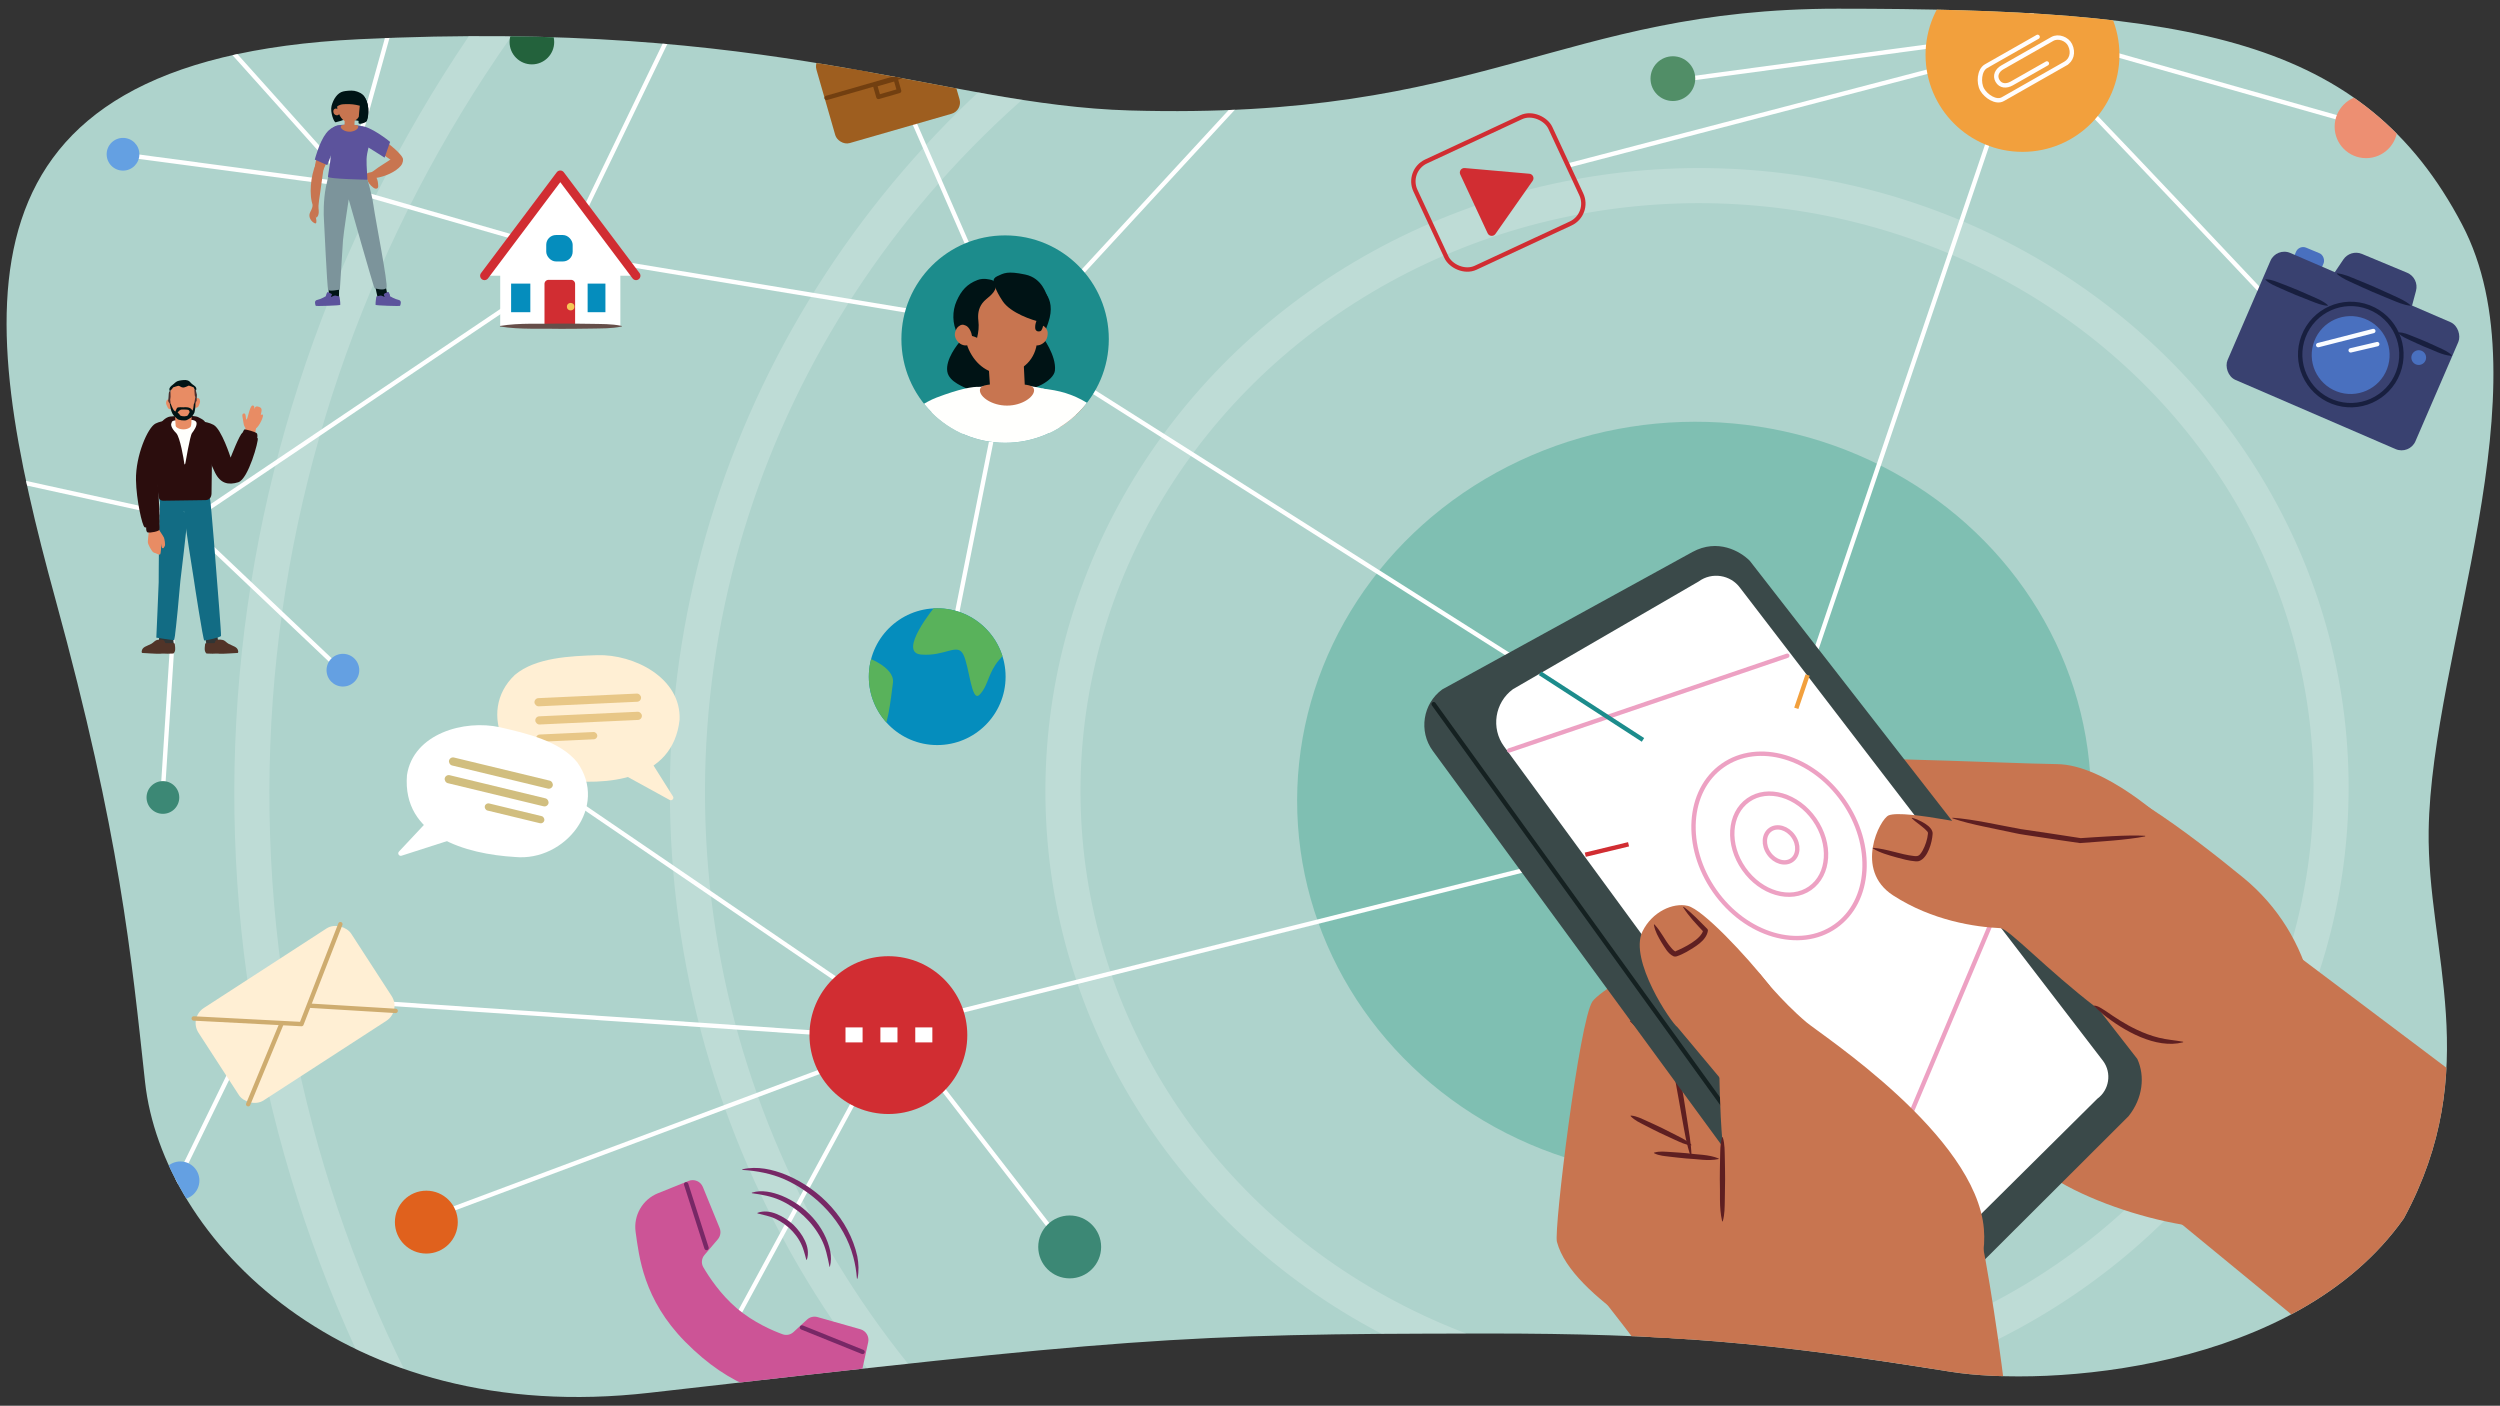 <?xml version="1.0" encoding="UTF-8"?><svg id="a" xmlns="http://www.w3.org/2000/svg" width="1140" height="641" xmlns:xlink="http://www.w3.org/1999/xlink" viewBox="0 0 1140 641"><rect x="0" y="0" width="1140" height="641" fill="#333333" stroke="none"/><defs><clipPath id="b"><path d="M296.189,635.11c-139.522,15.959-222.236-70.441-230.039-141.683-6.355-58.024-11.255-112.061-40.903-220.297C-10.321,143.279-26.636,27.168,163.6,17.887c190.236-9.282,265.041,29.995,351.649,32.485C676.662,55.013,711.25,3.964,838.074,3.964c160.794,0,239.81,13.074,284.626,98.389,39.016,74.274-14.046,195.537-15.23,276.358-.807,55.034,25.494,108.757-11.3,176.863-49.225,69.792-163.055,76.975-206.79,69.926-84.062-13.548-128.85-17.417-211.46-17.417-141.649,0-167.134,2.481-381.73,27.027Z" fill="none"/></clipPath><clipPath id="c"><circle cx="458.329" cy="154.632" r="47.292" fill="none"/></clipPath><clipPath id="d"><circle cx="427.367" cy="308.566" r="31.186" fill="none"/></clipPath><clipPath id="e"><path d="M296.189-78.827c-139.522,15.959-222.236-70.441-230.039-141.683-6.355-58.024-11.255-112.061-40.903-220.297-35.568-129.85-51.883-245.961,138.354-255.243,190.236-9.282,265.041,29.995,351.649,32.485,161.413,4.641,196.001-46.408,322.825-46.408,160.794,0,239.81,13.074,284.626,98.389,39.016,74.274-14.046,195.537-15.23,276.358-.807,55.034,25.494,108.757-11.3,176.863-49.225,69.792-163.055,76.975-206.79,69.926-84.062-13.548-128.85-17.417-211.46-17.417-141.649,0-167.134,2.481-381.73,27.027Z" fill="none"/></clipPath></defs><path d="M296.189,635.11c-139.522,15.959-222.236-70.441-230.039-141.683-6.355-58.024-11.255-112.061-40.903-220.297C-10.321,143.279-26.636,27.168,163.6,17.887c190.236-9.282,265.041,29.995,351.649,32.485C676.662,55.013,711.25,3.964,838.074,3.964c160.794,0,239.81,13.074,284.626,98.389,39.016,74.274-14.046,195.537-15.23,276.358-.807,55.034,25.494,108.757-11.3,176.863-49.225,69.792-163.055,76.975-206.79,69.926-84.062-13.548-128.85-17.417-211.46-17.417-141.649,0-167.134,2.481-381.73,27.027Z" fill="#aed3cc"/><g clip-path="url(#b)"><g><g><ellipse cx="773.834" cy="359.911" rx="289.149" ry="275.254" transform="translate(-11.348 25.48) rotate(-1.873)" fill="none" opacity=".2" stroke="#fff" stroke-miterlimit="10" stroke-width="16"/><ellipse cx="773.834" cy="359.911" rx="460.393" ry="438.269" transform="translate(-11.348 25.48) rotate(-1.873)" fill="none" opacity=".2" stroke="#fff" stroke-miterlimit="10" stroke-width="16"/><ellipse cx="773.834" cy="359.911" rx="659.027" ry="627.357" transform="translate(-11.348 25.48) rotate(-1.873)" fill="none" opacity=".2" stroke="#fff" stroke-miterlimit="10" stroke-width="16"/><ellipse cx="772.495" cy="364.651" rx="181.018" ry="172.319" transform="translate(-11.504 25.439) rotate(-1.873)" fill="#7fbfb2"/></g><line x1="98.324" y1="15.075" x2="157.268" y2="80.873" fill="none" stroke="#fff" stroke-miterlimit="10" stroke-width="2"/><line x1="54.958" y1="70.342" x2="150.4" y2="83.095" fill="none" stroke="#fff" stroke-miterlimit="10" stroke-width="2"/><line x1="159.324" y1="79.502" x2="181.942" y2="-2.06" fill="none" stroke="#fff" stroke-miterlimit="10" stroke-width="2"/><line x1="-31.947" y1="210.677" x2="86.625" y2="236.722" fill="none" stroke="#fff" stroke-miterlimit="10" stroke-width="2"/><line x1="88.682" y1="242.205" x2="155.165" y2="305.261" fill="none" stroke="#fff" stroke-miterlimit="10" stroke-width="2"/><line x1="82.242" y1="236.321" x2="74.288" y2="360.092" fill="none" stroke="#fff" stroke-miterlimit="10" stroke-width="2"/><line x1="433.062" y1="144.839" x2="259.589" y2="116.195" fill="none" stroke="#fff" stroke-miterlimit="10" stroke-width="2"/><line x1="749.198" y1="337.394" x2="455.126" y2="151.058" fill="none" stroke="#fff" stroke-miterlimit="10" stroke-width="2"/><line x1="819.108" y1="323.001" x2="928.086" y2="1.443" fill="none" stroke="#fff" stroke-miterlimit="10" stroke-width="2"/><polyline points="412.684 467.353 722.886 389.75 743.03 386.742" fill="none" stroke="#fff" stroke-miterlimit="10" stroke-width="2"/><line x1="397.021" y1="457.247" x2="245.947" y2="354.174" fill="none" stroke="#fff" stroke-miterlimit="10" stroke-width="2"/><line x1="432.175" y1="475.048" x2="150.4" y2="455.844" fill="none" stroke="#fff" stroke-miterlimit="10" stroke-width="2"/><line x1="333.863" y1="604.784" x2="405.611" y2="472.405" fill="none" stroke="#fff" stroke-miterlimit="10" stroke-width="2"/><path d="M928.053,25.247c0-2.056,137.756,144.595,137.756,144.595" fill="none" stroke="#fff" stroke-miterlimit="10" stroke-width="2"/><line x1="715.842" y1="75.268" x2="918.958" y2="22.216" fill="none" stroke="#fff" stroke-miterlimit="10" stroke-width="2"/><line x1="459.792" y1="154.092" x2="365.695" y2="-61.153" fill="none" stroke="#fff" stroke-miterlimit="10" stroke-width="2"/><line x1="470.073" y1="149.466" x2="670.55" y2="-67.975" fill="none" stroke="#fff" stroke-miterlimit="10" stroke-width="2"/><line x1="454.652" y1="188.019" x2="432.389" y2="299.605" fill="none" stroke="#fff" stroke-miterlimit="10" stroke-width="2"/><line x1="253.518" y1="113.694" x2="158.411" y2="86.258" fill="none" stroke="#fff" stroke-miterlimit="10" stroke-width="2"/><line x1="88.682" y1="236.036" x2="253.518" y2="125.003" fill="none" stroke="#fff" stroke-miterlimit="10" stroke-width="2"/><line x1="259.173" y1="111.124" x2="327.027" y2="-29.21" fill="none" stroke="#fff" stroke-miterlimit="10" stroke-width="2"/><line x1="770.411" y1="35.858" x2="905.316" y2="17.668" fill="none" stroke="#fff" stroke-miterlimit="10" stroke-width="2"/><line x1="1078.116" y1="57.079" x2="965.947" y2="25.247" fill="none" stroke="#fff" stroke-miterlimit="10" stroke-width="2"/><line x1="194.411" y1="555.774" x2="380.853" y2="486.047" fill="none" stroke="#fff" stroke-miterlimit="10" stroke-width="2"/><line x1="483.926" y1="566.384" x2="421.779" y2="486.047" fill="none" stroke="#fff" stroke-miterlimit="10" stroke-width="2"/><line x1="106.495" y1="486.047" x2="76.179" y2="548.195" fill="none" stroke="#fff" stroke-miterlimit="10" stroke-width="2"/><g><path d="M783.048,432.225c9.262,1.753,55.543-15.273,79.595-16.367,8.722-.397,7.926,21.369,11.981,22.944,4.055,1.576,16.978-1.385,21.371-.972,4.393,.413,15.848,25.141,9.184,30.035-6.664,4.894-22.751,9.429-22.751,9.429,0,0,17.751,6.443,20.486,16.286,2.735,9.843-3.72,19.318-3.72,19.318,0,0-15.931,7.973-22.386,12.496-6.455,4.523-101.087,42.657-102.239,45.487-1.152,2.831-46.682-13.161-44.17-21.459,2.512-8.299,9.173-88.942,12.504-91.389,3.332-2.447,40.143-25.808,40.143-25.808Z" fill="#c87550"/><path d="M772.114,624.675c-3.639-8.273-55.233-32.323-62.159-58.406-1.471-5.541,10.274-101.197,16.223-109.636s76.455-47.565,80.82-40.134c4.365,7.43,13.008,20.81,9,33.617-4.008,12.807-50.617,26.608-50.617,26.608,0,0-.845,48.112,.602,82.442,1.448,34.329,6.13,65.51,6.13,65.51Z" fill="#c87550"/><path d="M743.473,465.457c7.073,4.295,13.583,9.523,19.209,15.598,2.402,3.159,2.648,7.34,3.573,11.042,1.137,5.877,2.052,11.759,2.949,17.644,.867,5.892,2.005,11.716,2.147,17.741,.01,.157-.239,.213-.288,.055-2.081-5.671-2.921-11.587-4.008-17.438-1.07-5.856-2.034-11.731-3.147-17.545-.565-2.879-1.122-5.858-2.038-8.467-.231-.653-.49-1.066-.935-1.634-1.349-1.677-2.957-3.183-4.541-4.675-4.35-3.995-8.944-7.76-13.1-12.089-.117-.109,.036-.325,.18-.232h0Z" fill="#5e1f21"/><path d="M784.586,463.804c-.79,2.233-2.415,3.66-3.864,5.256-3.702,3.938-7.564,7.755-11.911,10.995-.938,.601-2.03,1.196-3.175,1.252-.084,.006-.156-.057-.162-.141,1.25-1.811,2.89-3.22,4.471-4.735,2.703-2.649,6.502-6.366,9.246-8.901,1.589-1.445,2.981-3.078,5.184-3.93,.122-.051,.261,.078,.211,.204h0Z" fill="#5e1f21"/><path d="M815.119,556.894c-2.746-.058-22.137-63.648-29.575-95.062-1.876-7.92-1.437-6.351-1.51-7.965-.365-8.017,14.457-30.073,27.792-29.745,13.335,.328,60.661,56.708,70.918,80.344,10.257,23.635-50.393,52.792-67.625,52.429Z" fill="#c87550"/><path d="M834.923,440.137c.547-.185,.153-.053,.279-.083l.009,.022s.019,.047,.019,.047c0,0,.04,.095,.04,.095l.082,.192c3.425,8.041,5.913,16.433,8.587,24.741,.74,2.332,4.38,13.758,5.025,15.842,.983,4.092,3.311,7.676,7.235,9.403,0,0,2.992,1.448,2.992,1.448,3.867,1.862,13.965,6.79,17.93,8.733,4.211,1.923,7.718,5.686,9.303,10.018,1.673,4.105,3.233,8.26,4.599,12.5,.058,.158-.192,.272-.269,.117-2.176-3.886-4.157-7.857-6.026-11.877-1.663-3.942-4.664-7.112-8.534-8.824,0,0-12.026-5.671-12.026-5.671l-6.002-2.858s-3.001-1.429-3.001-1.429c-3.28-1.459-6.013-4.257-7.376-7.595-.759-1.942-1.412-4.493-2.053-6.44-3.556-12.237-8.244-25.556-10.754-37.994,0,0-.037-.207-.037-.207l-.018-.104-.009-.053s-.005-.028-.005-.028c.122-.047-.279,.068,.269-.133,.102,.183-.176,.297-.258,.14h0Z" fill="#5e1f21"/><path d="M842.476,448.754c2.399-1.757,5.127-2.423,7.779-3.339,2.657-.902,5.334-1.736,8.006-2.582,4.029-1.198,8.054-2.416,12.112-3.509,1.393-.332,2.892-.576,4.281-.627,.064-.003,.118,.047,.121,.111-2.299,2.104-5.158,2.702-7.8,3.699-2.653,.927-5.328,1.778-8.002,2.63-2.689,.804-5.375,1.616-8.085,2.349-2.714,.72-5.354,1.684-8.326,1.55-.138-.003-.206-.201-.085-.281h0Z" fill="#5e1f21"/><path d="M882.302,477.221c-.079,.061,.069,.242,.058,.199,.013,.009,.029,.015,.044,.017,.028,.003,.007,.005,.013,.007-.025,.027-.143,.102-.175,.129-4.754,3.039-10.351,4.444-15.539,6.58-5.349,1.68-10.582,4.292-16.208,4.824,0,0-.145,0-.145,0-.077-.004-.035,.007-.226-.011-.078-.023-.122-.105-.099-.183,1.022-.819,2.546-1.624,3.872-2.236,3.953-1.653,7.969-3.149,11.979-4.659,2.692-.957,5.38-1.924,8.098-2.813,2.718-.865,5.455-2.034,8.362-1.95,0,0,.05,.004,.05,.004l.046,.005c.021,.003,.042,.01,.061,.019-.004-.043,.141,.148,.064,.213-.099,.17-.346,.018-.256-.144h0Z" fill="#5e1f21"/></g><g><path d="M923.776,527.07s-1.642-23.122-5.009-39.91c-3.366-16.788,14.011-121.143,30.125-130.361,10.591-6.059,49.017,22.914,74.114,43.486,15.57,12.763,26.499,30.307,31.058,49.918,3.59,15.439,6.423,32.776,3.919,41.975-5.172,18.999-19.624,57.566-33.74,65.642-14.771,8.45-80.5-8.308-100.468-30.749Z" fill="#c87550"/><path d="M942.261,538.904s-101.049-44.964-101.667-49.806c-.618-4.842,1.472-12.522,1.472-12.522l5.666-10.143s-61.619-19.075-64.349-26.829c-2.731-7.754,.742-24.239,.742-24.239l-14.686-9.903s3.506-30.665,9.507-31.368c6.001-.703,18.905-1.865,18.905-1.865,0,0,7.429-20.179,12.516-24.637,5.087-4.458,105.368,.637,127.583,.842,22.215,.204,49.93,26.445,49.93,26.445l-45.617,164.027Z" fill="#c87550"/><path d="M797.878,372.084c22.712,3.032,44.979,8.384,67.458,12.714,11.2,2.329,22.4,4.664,33.583,7.08,11.177,2.443,22.412,4.618,33.372,8.114,.163,.045,.107,.321-.068,.285-19.585-3.021-47.637-9.253-67.373-13.116,0,0-33.593-7.013-33.593-7.013-11.186-2.394-22.425-4.529-33.438-7.775-.165-.04-.115-.316,.058-.288h0Z" fill="#5e1f21"/><path d="M786.265,415.795c19.764,2.611,47.912,9.338,67.752,13.234,11.249,2.412,22.497,4.825,33.73,7.313,11.229,2.509,22.507,4.777,33.532,8.267,.163,.044,.108,.321-.067,.285-19.701-3.028-47.867-9.522-67.695-13.507,0,0-33.737-7.267-33.737-7.267-11.234-2.481-22.521-4.704-33.575-8.039-.164-.041-.113-.317,.06-.287h0Z" fill="#5e1f21"/><path d="M847.779,466.294c6.168,1.087,11.962,3.261,17.838,5.195,5.871,1.949,11.714,3.98,17.558,6.009,8.74,3.123,17.487,6.237,26.129,9.63,2.858,1.203,5.715,2.407,8.386,4.126,.133,.08,.04,.316-.119,.263-10.347-2.785-24.888-8.291-35.196-11.745,0,0-17.47-6.24-17.47-6.24-5.806-2.132-11.698-4.012-17.222-6.962-.142-.068-.067-.315,.096-.278h0Z" fill="#5e1f21"/><path d="M932.88,413.943c-.908-1.895-.638-3.746-.608-5.602,.104-3.724,.464-7.434,1.191-11.098,.365-1.823,.634-3.731,2.002-5.306,.059-.068,.162-.075,.23-.016,.537,1.971,.067,3.813-.112,5.646-.264,2.726-.841,8.208-1.152,10.929-.234,1.827-.192,3.663-1.257,5.457-.062,.113-.241,.108-.293-.011h0Z" fill="#5e1f21"/><path d="M918.627,499.649c-1.15-1.35-1.164-2.831-1.435-4.282-.249-1.454-.46-2.912-.629-4.375-.168-1.463-.28-2.933-.372-4.405-.089-1.472-.326-2.927,.413-4.495,.051-.114,.216-.134,.292-.034,1.077,1.358,1.177,2.829,1.425,4.283,.245,1.454,.47,2.911,.639,4.374,.168,1.463,.294,2.931,.382,4.403,.066,1.475,.389,2.92-.423,4.496-.054,.11-.214,.129-.292,.034h0Z" fill="#5e1f21"/><path d="M1048.266,436.247s367.034,275.294,367.134,283.257c.125,9.955-150.529,43.947-169.8,48.104,7.304,2.322-259.898-216.88-259.898-216.88l62.564-114.482Z" fill="#c87550"/></g><g><path d="M970.594,509.006l-98.426,98.189c-8.89,6.513-21.493,4.567-28.005-4.323l-190.82-260.492c-6.513-8.89-4.567-21.493,4.323-28.005l114.118-62.687c11.433-6.2,21.664-.417,26.112,4.031l176.729,227.175c3.575,7.843,2.537,17.925-4.031,26.112Z" fill="#3a4949"/><path d="M956.399,501.002l-75.139,74.52c-8.289,6.072-20.04,4.258-26.112-4.031l-169.288-231.098c-6.072-8.289-4.258-20.04,4.031-26.112l84.714-49.144c5.989-4.387,14.48-3.077,18.867,2.913l165.575,215.8c3.989,5.445,2.797,13.164-2.648,17.153Z" fill="#fff"/><line x1="653.771" y1="321.108" x2="861.062" y2="608.467" fill="none" stroke="#152121" stroke-linecap="round" stroke-linejoin="round" stroke-width="2"/><line x1="849.437" y1="559.804" x2="908.209" y2="420.327" fill="none" stroke="#eda1c3" stroke-linecap="round" stroke-linejoin="round" stroke-width="2"/></g><path d="M716.047,574.027c34.771,41.184,122.195,163.154,122.195,163.154,0,0,76.7-41.594,79.563-54.349,2.863-12.755-13.868-134.018-21.157-142.868-7.289-8.85-192.732,19.694-180.601,34.063Z" fill="#c87550"/><path d="M754.316,525.583c2.536-.761,4.968-.384,7.424-.264,2.455,.134,4.902,.345,7.351,.544,4.835,.699,9.998,.491,14.584,2.389,.126,.057,.112,.261-.027,.293-4.935,1.042-9.84-.096-14.775-.28-2.444-.246-4.89-.48-7.329-.79-2.437-.325-4.898-.393-7.255-1.599-.122-.059-.109-.258,.027-.292h0Z" fill="#5e1f21"/><path d="M743.691,508.694c2.728,.223,4.959,1.475,7.302,2.494,2.337,1.032,4.64,2.134,6.949,3.225,2.287,1.135,4.577,2.265,6.837,3.456,2.263,1.185,4.592,2.234,6.492,4.169,.1,.097,.014,.286-.128,.264-2.696-.289-4.964-1.464-7.298-2.503-2.337-1.033-4.644-2.127-6.953-3.216-2.288-1.133-4.581-2.256-6.841-3.447-2.253-1.205-4.619-2.177-6.487-4.178-.096-.098-.012-.282,.128-.264h0Z" fill="#5e1f21"/><g><path d="M802.344,443.881s9.786,12.455,21.352,22.241c6.792,5.747,77.4,51.6,80.959,94.304,3.156,37.875-39.145,56.048-47.152,48.931,0,0-56.938-16.014-65.835-49.821-8.897-33.807-7.117-73.842-8.007-79.18s18.683-36.476,18.683-36.476Z" fill="#c87550"/><path d="M764.951,468.433c-2.913-2.029-22.296-30.74-15.983-43.688,4.356-8.935,13.855-13.272,20.656-11.671,6.801,1.601,26.493,22.503,37.169,36.145,4.307,5.503-13.116,53.567-13.116,53.567l-28.726-34.353Z" fill="#c87550"/><path d="M754.434,421.573c3.095,3.209,4.711,7.216,7.541,10.5,.819,1.018,2.042,2.166,2.187,1.633,3.699-1.538,11.494-5.367,12.487-9.455,0,0,.303,.811,.303,.811-3.353-3.612-6.81-7.095-9.414-11.33-.088-.128,.092-.301,.216-.199,3.996,2.93,7.27,6.556,10.752,10.022,.223,.222,.325,.519,.304,.811-.652,4.636-6.102,7.531-9.736,9.705-1.4,.754-2.836,1.471-4.425,1.991-.453,.183-1.168,.167-1.53,.009-2.654-1.262-3.928-3.987-5.445-6.27-1.502-2.537-2.987-5.082-3.504-8.096-.025-.144,.161-.241,.262-.132h0Z" fill="#5e1f21"/><path d="M785.588,518.612c.986,3.188,.83,6.376,.935,9.564,.088,3.188,.1,6.376,.123,9.564-.026,3.188-.046,6.376-.134,9.564-.081,3.188-.011,6.376-.925,9.564-.036,.139-.258,.148-.294,0-1.492-6.326-.792-12.722-1.059-19.128,.023-3.188,.035-6.376,.124-9.564,.105-3.188-.05-6.376,.935-9.564,.039-.136,.255-.145,.294,0h0Z" fill="#5e1f21"/></g><g><ellipse cx="811.245" cy="385.725" rx="35.838" ry="44.76" transform="translate(-74.489 535.318) rotate(-35.016)" fill="none" stroke="#eda1c3" stroke-linecap="round" stroke-linejoin="round" stroke-width="2"/><ellipse cx="811.297" cy="384.933" rx="19.653" ry="24.545" transform="translate(-74.025 535.204) rotate(-35.016)" fill="none" stroke="#eda1c3" stroke-linecap="round" stroke-linejoin="round" stroke-width="2"/><ellipse cx="812.177" cy="385.267" rx="6.803" ry="8.496" transform="translate(-74.057 535.77) rotate(-35.016)" fill="none" stroke="#eda1c3" stroke-linecap="round" stroke-linejoin="round" stroke-width="2"/></g><circle cx="405.105" cy="472.009" r="35.983" fill="#d12d32"/><circle cx="247.799" cy="352.651" r="18.249" fill="#f06c00"/><g><rect x="93.054" y="437.481" width="83.004" height="50.188" rx="8.147" ry="8.147" transform="translate(-229.96 147.6) rotate(-32.951)" fill="#ffefd4"/><polyline points="155.204 421.416 137.486 466.98 88.337 464.418" fill="none" stroke="#ceac6f" stroke-linecap="round" stroke-linejoin="round" stroke-width="2"/><line x1="141.017" y1="458.581" x2="180.414" y2="460.965" fill="none" stroke="#ceac6f" stroke-linecap="round" stroke-linejoin="round" stroke-width="2"/><line x1="113.176" y1="503.526" x2="128.26" y2="467.081" fill="none" stroke="#ceac6f" stroke-linecap="round" stroke-linejoin="round" stroke-width="2"/></g><g><g><path d="M309.889,328.213c.788-19.079-20.757-29.958-37.608-29.459-12.052,.424-27.958,.981-37.481,8.977-18.051,17.068-3.227,45.598,19.599,47.794,22.217,2.942,52.432,.499,55.49-27.312Z" fill="#ffefd4"/><path d="M285.237,353.733l20.11,11.04c1.039,.571,2.157-.616,1.525-1.619l-9.57-15.204" fill="#ffefd4"/><rect x="243.683" y="317.313" width="48.665" height="3.734" rx="1.867" ry="1.867" transform="translate(-14.485 12.746) rotate(-2.653)" fill="#e8c787"/><rect x="244.067" y="325.601" width="48.665" height="3.734" rx="1.867" ry="1.867" transform="translate(-14.868 12.773) rotate(-2.653)" fill="#e8c787"/><rect x="244.452" y="334.37" width="27.926" height="3.323" rx="1.662" ry="1.662" transform="translate(-15.275 12.32) rotate(-2.653)" fill="#e8c787"/></g><g><path d="M234.887,390.788c22.828,2.172,42.793-23.029,28.306-43.21-7.834-9.657-23.346-13.22-35.099-15.922-16.45-3.685-39.667,2.911-42.511,21.793-2.271,27.887,26.932,36.015,49.304,37.339Z" fill="#fff"/><path d="M204.948,383.18l-21.838,7.026c-1.129,.363-2.001-1.014-1.191-1.879l12.28-13.113" fill="#fff"/><rect x="204.076" y="350.653" width="48.665" height="3.734" rx="1.867" ry="1.867" transform="translate(367.634 748.824) rotate(-166.416)" fill="#d1be7f"/><rect x="202.128" y="358.718" width="48.665" height="3.734" rx="1.867" ry="1.867" transform="translate(361.897 764.272) rotate(-166.416)" fill="#d1be7f"/><rect x="220.676" y="369.225" width="27.926" height="3.323" rx="1.662" ry="1.662" transform="translate(375.607 786.507) rotate(-166.416)" fill="#d1be7f"/></g></g><g><path d="M300.064,544.104c4.746-1.902,10.172-4.087,13.924-5.6,2.562-1.033,5.474,.2,6.518,2.758l7.645,18.712c.709,1.736,.391,3.724-.825,5.152l-6.1,7.164c-1.336,1.569-1.539,3.803-.499,5.582,2.527,4.324,7.836,12.429,15.32,18.758,7.664,6.48,16.452,10.206,20.848,11.806,1.694,.617,3.591,.224,4.918-.997l6.206-5.714c1.284-1.182,3.09-1.613,4.77-1.136l19.573,5.555c2.549,.724,4.097,3.304,3.534,5.894l-2.899,13.337c-1.799,8.276-9.5,12.834-17.969,12.931-21.614,.248-41.799-5.385-62.578-26.458-19.101-19.372-21.011-38.842-22.6-50.034-1.073-7.559,3.127-14.87,10.214-17.709Z" fill="#cc5496"/><line x1="312.89" y1="540.043" x2="322.177" y2="569.078" fill="none" stroke="#772866" stroke-linecap="round" stroke-linejoin="round" stroke-width="2"/><line x1="365.713" y1="605.333" x2="393.33" y2="616.474" fill="none" stroke="#772866" stroke-linecap="round" stroke-linejoin="round" stroke-width="2"/><path d="M345.444,553.046c5.596-2.111,12.186,1.716,16.281,5.393,3.982,3.922,8.099,10.166,6.217,15.956-.053,.135-.26,.125-.293-.02-.369-1.432-.716-2.735-1.13-4.025-1.91-6.515-7.053-11.857-13.143-14.703-2.568-1.164-5.134-1.571-7.905-2.308-.138-.026-.161-.24-.027-.292h0Z" fill="#772866"/><path d="M342.908,543.824c4.514-1.382,9.37-.241,13.64,1.456,10.682,4.388,19.626,13.897,22.066,25.333,.411,2.294,.439,4.691-.164,6.936-.021,.08-.104,.127-.183,.106-.88-4.353-1.682-8.742-3.794-12.725-4.002-7.759-10.813-14.076-18.764-17.654-4.083-1.803-8.326-2.556-12.774-3.159-.152-.009-.18-.254-.027-.292h0Z" fill="#772866"/><path d="M338.571,533.188c6.68-1.568,13.71,.033,19.958,2.56,15.6,6.51,28.676,20.37,32.392,37.074,.653,3.345,.791,6.828,.12,10.151-.016,.08-.094,.132-.174,.116-.067-.013-.114-.071-.118-.136-.248-3.341-.79-6.565-1.631-9.716-4.168-15.843-16.63-28.889-31.426-35.493-6.061-2.634-12.479-3.84-19.093-4.263-.162,.003-.191-.263-.027-.292h0Z" fill="#772866"/></g><g><rect x="1041.293" y="112.9" width="13.63" height="33.862" rx="3.529" ry="3.529" transform="translate(130.453 -392.946) rotate(22.608)" fill="#4970bf"/><rect x="1021.719" y="128.538" width="93.33" height="63.061" rx="6.885" ry="6.885" transform="translate(151.081 -410.564) rotate(23.364)" fill="#394170"/><path d="M1087.188,156.241l-26.594-11.074c-4.065-1.693-5.566-6.681-3.11-10.336l11.081-16.492c1.856-2.763,5.404-3.83,8.477-2.551l20.597,8.576c3.229,1.344,4.964,4.871,4.06,8.249l-5.084,18.991c-1.092,4.079-5.528,6.262-9.426,4.638Z" fill="#394170"/><g><path d="M1093.527,169.919c-4.556,11.909-17.902,17.868-29.812,13.311-11.907-4.556-17.868-17.9-13.312-29.809,4.556-11.91,17.902-17.868,29.809-13.312s17.871,17.901,13.314,29.81Z" fill="none" stroke="#181f3f" stroke-linecap="round" stroke-miterlimit="10" stroke-width="2"/><path d="M1088.487,168.248c-3.505,9.161-13.771,13.744-22.932,10.239s-13.745-13.769-10.24-22.93c3.505-9.161,13.771-13.744,22.93-10.24,9.161,3.505,13.747,13.77,10.242,22.931Z" fill="#4970bf"/></g><path d="M1033.167,127.339c2.74,.072,5.041,1.198,7.441,2.087,2.394,.902,4.76,1.874,7.129,2.836,2.351,1.007,4.703,2.009,7.03,3.073,2.33,1.058,4.717,1.977,6.726,3.804,.105,.091,.03,.284-.113,.271-2.712-.14-5.046-1.187-7.437-2.096-2.394-.902-4.762-1.867-7.133-2.827-2.352-1.005-4.708-1.999-7.034-3.064-2.321-1.078-4.741-1.918-6.722-3.813-.101-.092-.028-.281,.113-.271h0Z" fill="#181f3f"/><path d="M1093.743,151.569c2.414-.036,4.377,.978,6.442,1.754,2.059,.79,4.088,1.65,6.121,2.5,2.014,.895,4.03,1.784,6.019,2.736,1.992,.945,4.043,1.753,5.706,3.463,.097,.095,.022,.277-.116,.27-4.432-.31-8.462-2.766-12.562-4.254-2.015-.893-4.034-1.775-6.023-2.727-1.983-.966-4.069-1.694-5.702-3.473-.093-.096-.019-.273,.116-.27h0Z" fill="#181f3f"/><circle cx="1102.941" cy="163.056" r="3.365" fill="#4970bf"/><line x1="1057.099" y1="157.372" x2="1082.226" y2="150.941" fill="none" stroke="#fafcff" stroke-linecap="round" stroke-miterlimit="10" stroke-width="2"/><line x1="1071.906" y1="159.765" x2="1084.021" y2="156.923" fill="none" stroke="#fafcff" stroke-linecap="round" stroke-miterlimit="10" stroke-width="2"/><path d="M1065.775,124.647c3.177,.303,5.899,1.654,8.725,2.765,2.819,1.126,5.608,2.323,8.402,3.51,2.774,1.231,5.55,2.457,8.3,3.746,2.752,1.282,5.564,2.426,7.985,4.472,.111,.089,.032,.293-.117,.269-3.148-.369-5.905-1.64-8.721-2.774-2.819-1.127-5.611-2.316-8.406-3.501-2.775-1.229-5.555-2.447-8.304-3.736-2.742-1.304-5.589-2.369-7.981-4.481-.107-.09-.03-.29,.117-.269h0Z" fill="#181f3f"/></g><circle cx="922.26" cy="25.041" r="44.208" fill="#f2a03d"/><g><path d="M697.39,79.227l-29.469-2.596c-1.578-.139-2.714,1.482-2.046,2.918l12.486,26.819c.668,1.436,2.64,1.609,3.55,.313l16.983-24.223c.909-1.297,.074-3.091-1.504-3.23Z" fill="#d12d32"/><rect x="649.326" y="61.043" width="67.854" height="53.461" rx="10" ry="10" transform="translate(26.793 296.576) rotate(-24.965)" fill="none" stroke="#d12d32" stroke-linecap="round" stroke-linejoin="round" stroke-width="2"/></g><g><circle cx="458.329" cy="154.632" r="47.292" fill="#1c8c8c"/><g clip-path="url(#c)"><g><path d="M473.22,130.721s9.076,4,4.769,16.46c-4.307,12.46-2.88,6.048-2.88,6.048,0,0,6.753,8.894,5.93,15.812-.518,4.347-9.889,9.785-16.965,8.4-7.076-1.384-8.236-21.492-8.236-21.492l17.383-25.228Z" fill="#001315"/><path d="M416.878,192.164c-13.083,7.18-24.403,17.383-33.527,29.193-1.11,1.437-2.212,2.944-2.69,4.697-.478,1.752-.207,3.822,1.122,5.06,2.327,2.166,10.879,.513,13.658-1.028,11.017-6.109,22.482-12.943,33.498-19.053,1.571-.871,3.265-1.883,3.863-3.577,.581-1.648-.052-3.461-.795-5.042-2.077-4.421-7.699-8.383-11.365-11.612" fill="#c87550"/><path d="M381.994,223.55c-2.243,2.336-2.507,6.072-1.382,9.109,1.125,3.037,3.407,5.494,5.806,7.67,10.537,9.559,24.502,15.256,38.718,15.795-.584-1.215,5.883-5.953,4.074-8.287-2.644-3.411-9.849,5.876-10.735,7.676-1.987,4.038-2.538,8.629-2.665,13.128-.029,1.043-.021,2.15,.521,3.042,.739,1.215,2.33,1.704,3.737,1.5,1.408-.204,2.665-.975,3.817-1.81,5.441-3.941,9.513-9.736,11.378-16.19,.46-1.594,.782-3.34,.166-4.88-.659-1.647-2.298-2.742-4.012-3.199-3.495-.932-4.634-.439-7.578-2.71-2.734-2.109-5.556-4.108-8.362-6.119-5.753-4.125-11.557-8.19-17.07-12.636-2.704-2.181-2.503-3.976-5.937-4.497-1.91-.29-4.15,.152-5.161,1.799" fill="#c87550"/><path d="M438.34,155.071c-1.939,2.111-7.209,8.864-6.386,14.3,.762,5.032,8.187,7.15,9.553,8.236,1.872,1.488-1.284,.558,.83,1.677,.93,.493,1.921,.958,2.974,.967,1.266,.011,2.451-.645,3.422-1.459,3.66-3.071,4.784-8.78,2.561-13.008s-3.15-16.281-7.755-15.007c0,0-3.643,2.601-5.198,4.295Z" fill="#001315"/><path d="M437.691,244.87c-7.055-11.843-8.059-20.054-12.344-33.076-1.352-4.109-2.568-8.306-2.799-12.612-.231-4.306,.589-8.771,3.036-12.376,3.796-5.591,10.805-8.264,17.562-9.701,9.065-1.927,18.499-2.224,27.674-.871,6.701,.988,13.787,3.197,17.669,8.567,2.847,3.937,3.504,8.957,3.617,13.759,.344,14.658-2.377,31.117-10.191,43.684-1.74,2.799-5.076,3.848-7.977,5.522-2.701,1.558-5.913,2.012-9.034,2.387-4.705,.566-9.474,1.026-14.178,.454-4.704-.572-9.393-2.265-12.764-5.487" fill="#fffffd"/><path d="M474.316,142.73c0,3.353-1.115,12.656-1.82,15.614-1.872,7.845-8.748,12.076-15.563,12.076-7.015,0-12.951-5.111-15.697-12.313-1.012-2.654-1.686-12.573-1.686-15.684,0-11.554,7.783-13.845,17.383-13.845s17.383,2.598,17.383,14.153Z" fill="#c87550"/><path d="M468.963,153.064c.23-1.751,1.315-3.33,2.766-4.025s3.218-1.147,4.505-.123c.757,.602,1.361,1.504,1.495,2.535,.15,1.156-.232,2.963-.894,3.865-1.16,1.579-3.15,2.536-4.933,2.107-1.783-.429-3.257-2.364-3.116-4.404" fill="#c87550"/><path d="M450.763,165.949l1.005,15.075s2.624,3.384,8.218,2.154c5.594-1.231,7.511-3.384,7.511-3.384l-.707-14.46-16.027,.615Z" fill="#c87550"/><path d="M436.58,152.231c-2.335-4.615-2.47-10.286-.355-15.006,2.114-4.72,4.687-7.692,9.517-9.542,2.711-1.038,5.645-.204,6.326-.038,1.531,.373,2.303,1.839,2,3.384-.304,1.546-1.407,2.805-2.566,3.872-1.159,1.067-2.574,2.049-3.52,3.309-1.904,2.538-2.167,5.346-1.843,8.03s.063,5.177-.584,7.802c-3.016-1.56-8.976-1.811-8.976-1.811Z" fill="#001315"/><path d="M443.244,153.233c-.23-1.751-1.323-4.043-2.774-4.738-1.451-.695-2.264-.528-3.551,.496-.757,.602-1.361,2.093-1.495,3.123-.15,1.156,.304,2.325,.966,3.227,1.16,1.579,3.077,2.51,4.86,2.081,1.783-.429,2.166-1.802,2.026-3.842" fill="#c87550"/><path d="M483.01,193.026c-1.81-2.016-1.433-5.42,.439-7.378s4.851-2.572,7.516-2.082c2.665,.49,5.058,1.945,7.186,3.622,7.876,6.205,12.754,15.611,15.149,25.348,2.395,9.736,2.511,19.877,2.307,29.902-.066,3.26-.374,6.96-2.93,8.985-2.342,1.856-5.911,1.513-8.362-.197-2.451-1.71-3.938-4.502-4.859-7.345-.921-2.843-1.365-5.821-2.238-8.679-1.566-5.125-4.463-9.721-7.278-14.281-2.815-4.56-5.614-9.236-6.947-14.426-1.333-5.19-1.02-11.051,2.043-15.448" fill="#c87550"/><path d="M515.472,245.711c7.273,17.025,7.41,36.968,.372,54.091-.513,1.249-1.092,2.524-2.104,3.418s-2.427,.295-3.737,.621c-1.763,.438-2.976-5.536-1.299-7.689,2.329-2.99,4.14,3.111,4.266,4.981,.306,4.531,.609,9.119-.226,13.582-.153,.821-.466,1.771-1.267,2.008-1.127,.333-2.756-2.013-3.125-3.129-2.059-6.223-.204-8.341-.494-14.577-.234-5.029-1.516-12.533-2.209-17.561-1.812-13.136-3.624-26.272-5.435-39.408" fill="#c87550"/><path d="M402.607,198.475s14.083-13.235,24.46-17.182c10.377-3.947,16.554-5.108,19.765-4.876,3.212,.232-17.542,41.562-17.542,41.562l-7.659-.929-19.024-18.575Z" fill="#fffffd"/><path d="M478.666,188.657c.511-1.91,2.221-3.367,4.135-4.044,1.914-.678-9.499-7.603-7.473-7.401,7.635,.764,13.817,2.504,20.26,6.424,6.506,3.958,16.535,15.715,19.436,25.093-10.624,5.264-19.148,9.037-28.52,11.595-.856,.234-1.796,.461-2.609,.111-.942-.405-1.386-1.434-1.732-2.374-2.893-7.862-2.664-13.385-3.887-21.647-.408-2.76-.708-5.655,.289-8.271s-4.113-3.572-1.262-3.19" fill="#fffffd"/><path d="M421.775,204.03c1.226,1.015,1.387,2.226,1.838,3.399,.636,1.742,1.899,5.254,2.516,7.002,.437,1.171,1.011,2.192,.896,3.723-.007,.098-.093,.172-.191,.165-1.498-.559-2.068-1.878-2.665-3.018-1.199-2.301-2.064-4.738-2.633-7.261-.261-1.254-.748-2.49-.048-3.949,.05-.109,.197-.139,.287-.06h0Z" fill="#001315"/><path d="M492.618,204.398c.821,1.477,.445,2.835,.302,4.195-.329,2.732-.944,5.414-1.838,8.017-.443,1.297-.788,2.659-2.11,3.641-.078,.058-.189,.042-.247-.036-.473-1.561,.014-2.859,.291-4.179,.404-1.961,1.294-5.889,1.774-7.831,.342-1.306,.398-2.625,1.535-3.84,.08-.091,.234-.074,.292,.033h0Z" fill="#001315"/><path d="M516.547,297.452c-.7-.577-2.369,.163-3.989,1.45-1.62,1.287-1.972,3.344-1.701,5.191s1.062,3.618,1.36,5.461c.787,4.873-1.911,9.787-1.141,14.661,.071,.447,.202,.935,.639,1.202,.666,.407,1.605,.077,2.295-.3,5.46-2.985,8.509-8.85,7.146-14.145-.982-3.813-3.9-5.976-4.61-13.52Z" fill="#c87550"/><path d="M471.539,177.995c0,3.07-5.531,6.959-12.353,6.959s-12.353-3.889-12.353-6.959,5.531-2.759,12.353-2.759,12.353-.311,12.353,2.759Z" fill="#c87550"/><path d="M453.365,129.247s.116,2.46,3.857,8.089c3.607,5.427,13.786,8.769,16.921,9.384,4.014,.786,4.199-9.74,3.604-11.051-.595-1.311-2.38-8.843-10.259-10.485-8.177-1.704-9.664-.655-12.786,.786-2.637,1.218-1.338,3.277-1.338,3.277Z" fill="#001315"/><path d="M474.157,145.577c1.537,.275,1.333,1.011,1.453,1.513,.227,1.329-.113,2.651-.875,3.727-.295,.284-1.271,.434-1.78,.204s-.71-.678-.847-.947c-.151-1.049-.052-2.149,.316-3.141,.165-.427-.052-.629,1.308-1.27,.129-.069,.284-.118,.424-.086h0Z" fill="#001315"/></g></g></g><g><circle cx="427.367" cy="308.566" r="31.186" fill="#058dbd"/><g clip-path="url(#d)"><g><path d="M426.45,276.463s-17.427,21.096-6.421,22.014,16.51-5.503,19.262,0c2.752,5.503,3.669,22.014,7.338,18.345,3.669-3.669,3.669-8.255,7.338-13.758,3.669-5.503,6.421-3.669-.917-12.841-7.338-9.172-13.758-19.262-26.6-13.758Z" fill="#59b25b"/><path d="M394.347,299.394s13.758,4.586,12.841,11.924c-.917,7.338-2.752,22.931-5.503,22.014s-14.676-4.586-13.758-10.09c.917-5.503,6.421-23.848,6.421-23.848Z" fill="#59b25b"/></g></g></g><g><path d="M168.546,59.732c3.949,2.18,11.617,7.598,14.366,11.174,.335,.435,.667,.891,.81,1.421s.06,1.155-.343,1.529c-.705,.653-3.288,.147-4.128-.321-3.326-1.854-8.384-6.313-11.71-8.167-.474-.264-.986-.571-1.165-1.084-.175-.498,.018-1.046,.244-1.523,.631-1.335-.322-2.47,.789-3.443" fill="#c87550"/><path d="M183.103,71.881c.623,.653,.695,1.694,.379,2.539s-.953,1.529-1.623,2.134c-2.943,2.657-8.037,4.583-11.999,4.724,.164-.338-1.636-1.663-1.13-2.312,.739-.949,2.741,1.644,2.987,2.146,.551,1.127,.702,2.407,.734,3.66,.007,.291,.005,.599-.147,.847-.207,.338-.65,.473-1.042,.416s-.742-.274-1.063-.507c-1.514-1.102-2.645-2.72-3.16-4.52-.127-.444-.216-.931-.043-1.36,.185-.459,.642-.763,1.12-.889,.975-.257,1.292-.119,2.114-.75,.763-.586,1.551-1.141,2.334-1.7,1.606-1.146,4.702-2.898,6.241-4.134,.755-.606,.7-1.106,1.658-1.249,.533-.08,1.157,.045,1.437,.505" fill="#c87550"/><path d="M154.508,105.241s.431,30.477-.068,30.774-3.587,.987-4.279-1.205-1.332-28.089-1.332-28.089l5.679-1.48Z" fill="#001415"/><path d="M176.648,134.374l-4.038-20.628s-3.086-.406-3.886,1.385,3.54,20.826,3.54,20.826c0,0,4.182-.189,4.385-1.583Z" fill="#001415"/><path d="M166.527,78.772s2.799,7.946,3.778,14.919,6.732,35.903,5.931,37.495-5.04,.401-5.437,.2-11.788-40.493-11.788-40.493c0,0-2.396,15.663-2.602,18.65s-1.437,22.502-1.437,22.502c0,0-4.835,.991-5.331,.094s-1.854-31.336-1.951-32.531-.319-8.126,.93-14.407c1.035-5.204,1.784-6.482,1.784-6.482l16.122,.053Z" fill="#7c949b"/><path d="M152.811,61.819c.548-.608,.437-1.637-.127-2.23s-1.322-.724-1.967-.218c-2.385,1.87-3.428,3.922-4.493,6.759-1.18,3.142-2.8,8.61-2.746,11.64,.018,.985-.446,1.065,.325,1.679,.707,.563,1.786,.461,2.528-.054s3.512-7.773,4.366-9.15,1.704-2.788,2.11-4.355,.316-3.339-.607-4.671" fill="#c87550"/><path d="M143.964,74.893c-2.21,5.141-3.268,13.997-1.153,19.177,.154,.378,.328,.764,.633,1.035s.733,.091,1.129,.19c.533,.134,.903-1.671,.398-2.323-.702-.905-1.253,.937-1.293,1.502-.096,1.369-.19,2.756,.059,4.105,.046,.248,.14,.536,.381,.608,.34,.102,.834-.606,.947-.943,.627-1.88,.068-2.521,.16-4.406,.074-1.52,.467-3.787,.68-5.306,.557-3.969,1.114-7.938,1.671-11.907" fill="#c87550"/><path d="M142.6,93.359c.212-.174,.716,.051,1.205,.441s.594,1.012,.51,1.57-.323,1.093-.415,1.65c-.241,1.472,.571,2.959,.335,4.432-.022,.135-.062,.282-.194,.363-.202,.123-.485,.022-.694-.092-1.648-.906-2.566-2.681-2.15-4.281,.299-1.152,1.183-1.804,1.403-4.083Z" fill="#c87550"/><path d="M149.547,80.636c.002-.64,1.067-6.322,1.302-9.592,.3-4.178-.997-7.112-.937-9.597,.035-1.451,.324-1.812,.751-2.13,1.565-1.168,1.861-1.936,3.736-2.23,2.568-.403,6.899-.353,9.434,.235,1.889,.439,3.778,1.415,4.836,3.107,.682,1.091,.914,1.741,.533,2.982-.604,1.967-1.927,5.889-2.047,9.163-.12,3.275,.513,8.743,.298,9.382,0,0-17.909-.345-17.907-1.321Z" fill="#5c539c"/><path d="M166.777,55.429c1.256-1.024,2.198-6.94-.592-11.368-.895-1.421-2.97-2.351-4.624-2.641-1.505-.264-3.994,.029-5.073,.281-2.698,.63-4.549,3.688-5.292,6.571-.741,2.873,1.142,7.664,1.875,7.494,3.559-.829,5.394-1.932,5.751-1.949,.097-.005,1.928,.701,2.009,.753l1.809,.392c.274,.111,3.908,.655,4.137,.468Z" fill="#001415"/><path d="M161.79,54.125l-.297,4.893s-.748,1.097-2.338,.694-2.133-1.104-2.133-1.104l.212-4.693,4.556,.21Z" fill="#c87550"/><path d="M155.375,57.793c-.002,.997,1.79,2.263,4.004,2.268s4.013-1.253,4.015-2.249-1.793-.9-4.008-.905-4.01-.11-4.012,.886Z" fill="#c87550"/><g><path d="M166.035,49.044c.044,.988,.052,.837,.058,.939,.132,.287,.277-.224,.015-.274-.07-.065-.747,.003-1.073-.013-.65-.119-.863-.254-.774-.738,.046-.536,.555-1.028,1.073-1.002,.207,.029,.426-.175,.683,.794,.014,.024,.012,.263,.018,.293h0Z" fill="#5e1f21"/><path d="M154.031,50.49c1.136,3.481,2.865,5.243,5.093,5.169,2.346-.078,4.837-1.228,5.687-5.144,.716-3.296-.128-7.753-5.372-7.845-4.702-.082-6.455,4.614-5.409,7.82Z" fill="#c87550"/><path d="M154.911,51.099c-.075-.584-.436-1.112-.919-1.345s-1.072-.385-1.502-.045c-.253,.2-.455,.501-.501,.844-.051,.386,.075,.988,.295,1.29,.386,.528,1.048,.848,1.644,.707s1.088-.786,1.043-1.466" fill="#c87550"/><path d="M163.956,50.317c.078-.584,.442-1.306,.926-1.537s1.074-.159,1.502,.184c.252,.202,.452,.699,.496,1.043,.049,.386-.103,.775-.325,1.076-.388,.526-1.028,.835-1.623,.69s-1.037-.66-.988-1.34" fill="#c87550"/><path d="M166.321,49.541c.036,.989,.036,.839,.034,.945,.094,.295,.25-.183-.025-.229-.071-.061-.749,.018-1.074,0-.655-.124-.863-.273-.77-.763,.052-.553,.576-1.054,1.109-1.034,.215,.026,.442-.18,.708,.789,.019,.041,.012,.247,.018,.293h0Z" fill="#5e1f21"/><path d="M165.932,48.647s-1.593-.426-3.604-.833-4.149-.382-5.873-.272c-1.724,.111-2.69,1.085-2.862,.969s-.292-3.717,.975-4.864,4.466-2.195,6.901-1.765c2.643,.466,4.419,1.305,4.464,6.764Z" fill="#001415"/><path d="M164.178,46.982s-.846,8.287-.688,9.113,2.905,.033,3.653-.738,2.37-10.469-3.195-12.827,.975,4.933,.895,4.879" fill="#001415"/></g><path d="M177.889,64.711c-.479-.481-9.244-7.391-13.402-7.187-2.77,.136-.031,7.742,1.938,8.813s8.942,5.565,8.942,5.565l2.522-7.19Z" fill="#5c539c"/><path d="M155.306,57.302s-3.463-.594-6.618,3.502-5.145,11.981-5.145,11.981l5.698,2.519,3.566-9.415,2.499-8.587Z" fill="#5c539c"/><g><path d="M148.547,135.092s.465-2.105,1.024-1.892,1.821,.946,1.821,.946l-.518,1.373s1.489-.853,2.048-.746,1.862,.426,1.862,.426c0,0,.453,2.594,.386,3.817-.017,.32-11.088,.664-11.184,.445-.35-.795-.776-2.397,.629-2.689,1.792-.373,3.933-1.679,3.933-1.679Z" fill="#5c539c"/><path d="M150.877,135.51l.515-1.364s-1.263-.733-1.821-.946-1.024,1.892-1.024,1.892c0,0-.008,.005-.011,.006,.816,.157,2.241,.504,2.241,.504,0,0,.038-.036,.1-.092Z" fill="none"/><path d="M155.091,138.736s-.828,.3-1.796,.524c1.115-.076,1.87-.161,1.875-.245,.012-.213,.007-.467-.007-.742l-.072,.462Z" fill="none"/></g><g><path d="M177.868,135.092s-.465-2.105-1.024-1.892-1.821,.946-1.821,.946l.518,1.373s-1.489-.853-2.048-.746-1.862,.426-1.862,.426c0,0-.453,2.594-.386,3.817,.017,.32,11.088,.664,11.184,.445,.35-.795,.776-2.397-.629-2.689-1.792-.373-3.933-1.679-3.933-1.679Z" fill="#5c539c"/><path d="M175.538,135.51l-.515-1.364s1.263-.733,1.821-.946,1.024,1.892,1.024,1.892c0,0,.008,.005,.011,.006-.816,.157-2.241,.504-2.241,.504,0,0-.038-.036-.1-.092Z" fill="#5c539c"/><path d="M171.325,138.736s.828,.3,1.796,.524c-1.115-.076-1.87-.161-1.875-.245-.012-.213-.007-.467,.007-.742l.072,.462Z" fill="none"/></g></g><g><path d="M393.341,475.324h-7.792v-6.832h7.792v6.832Z" fill="#fff"/><path d="M409.247,475.324h-7.792v-6.832h7.792v6.832Z" fill="#fff"/><path d="M425.153,475.324h-7.792v-6.832h7.792v6.832Z" fill="#fff"/></g><g><path d="M112.133,194.57c0,.378-1.04,3.878-1.04,3.878,0,0,4.445,1.892,4.729,1.324s1.04-5.202,1.04-5.202h-4.729Z" fill="#e88c64"/><path d="M76.477,196.745c-.378-.378-3.689-1.986-3.499-3.027s2.459-3.499,4.634-3.783,10.876-.757,12.768,.284,4.351,1.797,2.932,4.729-5.864,4.351-5.864,4.351c0,0-10.12,.473-10.687-1.04l-.567-1.513" fill="#2b0d0d"/><path d="M98.766,287.919c.378,1.387,.883,6.305,.883,6.305,0,0-5.17,1.892-5.296,1.513s-1.009-7.692-1.009-7.692l5.422-.126Z" fill="#303535"/><path d="M72.739,286.55l-.293,6.186s-2.531,1.204-3.56,2.907-1.17,1.198-.435,1.198,3.729,.053,3.729,.053c2.865,.307,6.091,.321,6.735-.507,.882-1.135,0-5.107,0-5.107v-6.81l-6.175,2.081Z" fill="#303535"/><path d="M64.62,296.902c.336-1.988,2.189-2.161,4.448-3.371,.92-.493,1.543-1.51,2.686-1.729,2.828-.542,3.37,.447,3.45,1.052,.031,.237,.219,.418,.451,.418h3.599c.225,0,.417,.169,.449,.399,.106,.746,.297,2.343,.107,3.059-.194,.733-.587,1.197-.758,1.259-.043,.016-.088,.023-.134,.025l-2.634,.078c-.156,.005-2.334-.16-3.273,.022-.66,.127-7.988-.36-7.988-.36,0,0-.566,.102-.406-.85Z" fill="#513428"/><path d="M73.356,225.642c-.889,.53-.994,38.701-.994,39.886s-1.08,25.241-1.08,25.241c0,0,7.63,1.185,8.127,1.185s2.836-27.018,2.836-27.018c0,0,3.201-26.459,3.201-29.026s-10.765-11.058-12.09-10.268Z" fill="#126c84"/><path d="M95.715,227.419c.485,.537,3.302,38.053,3.302,38.053,0,0,1.931,23.674,1.765,24.464s-7.139,2.144-7.636,2.144-4.562-26.287-4.727-27.669-4.629-28.304-4.464-31.266,9.44-8.293,11.759-5.726Z" fill="#126c84"/><path d="M88.11,192.017c.822,.095,5.548-.284,9.246,1.702,3.698,1.986,7.808,14.943,7.808,14.943,0,0,4.15-10.782,5.383-11.255s6.463,1.513,6.977,2.459-4.267,18.632-8.89,20.051c-4.623,1.419-8.167,.487-10.593-4.445-2.466-5.013-9.931-23.455-9.931-23.455Z" fill="#2b0d0d"/><path d="M75.562,233.19c1.507,.1,15.299,.006,16.015-.126,4.792-.883,3.786-6.639,3.909-7.44s-23.077-.883-23.077-.883c0,0,.315,8.26,3.153,8.449Z" fill="#126c84"/><path d="M93.784,228.052l-19.105,.281c-1.826,.049-2.446-1.021-2.507-2.828l-3.047-23.92c-.116-3.856,4.419-9.884,9.463-9.884h9.458c.49,0,.957,.058,1.4,.168,3.546,.876,7.097,4.586,7.321,8.136l-.312,25.061c-.066,1.732-.92,2.938-2.671,2.985Z" fill="#2b0d0d"/><path d="M79.976,191.701s-1.387,0-1.765,.883-.38,2.394,2.144,4.918c1.734,1.734,3.524,12.253,3.689,13.903,.095,.946,.473-.095,.473-.095,0,0,2.144-12.673,3.027-13.808s2.522-3.531,2.018-4.918-3.531-1.135-3.531-1.135l-6.053,.252Z" fill="#fffffc"/><path d="M79.811,185.96s.038,8.41,.448,8.516c.254,.065,4.291-.294,6.804-.294,.352,0,.352-8.339,.352-8.339l-7.605,.117Z" fill="#e88c64"/><g><g><path d="M89.248,179.977c.269,2.69,.122,4.14-.364,6.832-.235,1.301-1.995,4.979-4.595,5.141-2.98,.186-5.799-3.081-6.093-4.955-.422-2.691-1.021-4.346-.752-7.017,.517-5.122,2.642-5.93,5.902-5.93s5.42,1.118,5.902,5.93Z" fill="#e88c64"/><path d="M88.703,183.731c.063-.773,.584-1.731,.98-2.038s.878-.213,1.229,.239c.207,.266,.28,.769,.317,1.224,.041,.511-.525,1.652-.706,2.05-.316,.697-1.242,.851-1.729,.661s-.139-1.082-.101-1.983" fill="#e88c64"/><path d="M78.494,184.377c-.061-.773-1.1-1.731-1.483-2.038s-.643-.213-.983,.239c-.2,.266-.271,.769-.307,1.224-.04,.511,.636,1.747,.811,2.145,.306,.697,1.402,.756,1.873,.567s.134-1.082,.097-1.983" fill="#e88c64"/></g><path d="M77.785,180.968l-.059-2.936s-.763,.47-.763,1.351-.288,3.456-.288,3.456c0,0,.573,1.267,.993,1.477,.235,.117-.059-2.055-.059-2.055l.176-1.292Z" fill="#492f2e"/><path d="M78.949,176.653s2.072-.73,2.499-.73,1.219,.803,2.072,.803,2.255-.803,2.499-.876,2.316,.803,2.316,.803c0,0,.549,1.313,.731,1.532s.84-.761,.169-1.709c-.278-.393-1.123-.962-1.688-1.371-.8-.579-1.072-2.035-3.891-1.8-3.219,.268-3.407,.914-4.478,1.803-.661,.549-1.574,1.098-1.923,2.073-.305,2.554,1.693-.528,1.693-.528Z" fill="#001415"/><path d="M77.683,185.475s.153,1.618,1.013,3.259c.484,.925,1.806,1.938,2.246,2.378s3.189,.873,4.228,.44c1.057-.44,2.246-1.409,2.246-1.409,0,0,1.137-1.632,1.233-1.982,.617-2.246,.44-4.625,.44-4.625,0,0-.617,0-.705,.749s-.264,2.466-.573,2.775-1.233,.793-1.233,.793c0,0-.286,.368-.55,.853s-.287,1.091-1.916,1.135c-.52,.014-.95-.048-1.294-.139-.623-.165-.823-.297-1.045-.901l-.655-.551s-1.277-.573-1.806-1.101-1.497-3.127-1.497-3.127l-.396,.132,.264,1.321Z" fill="#001415"/><path d="M80.607,189.084s-.723-.081-.725-.899c-.002-.564,.669-1.881,.813-2.126,.352-.598,2.89-.263,3.11-.322s3.17-.378,3.832,1.42c.359,.977-.925,1.93-.925,1.93,0,0-.123-1.948-.872-2.187s-3.251-.123-3.251-.123c0,0-1.479,.496-1.982,2.307Z" fill="#001415"/><path d="M88.615,177.68s.176,1.938,.176,2.408,.294,.94,.294,.94l-.514,2.951c-.007,.176,.423,.071,.499-.088l.602-1.16,.117-2.701-.587-2.408-.587,.059Z" fill="#492f2e"/></g><path d="M87.069,194.192c0,.627-1.441,1.608-3.452,1.608s-3.452-.981-3.452-1.608,1.441-.662,3.452-.662,3.452,.035,3.452,.662Z" fill="#e88c64"/><path d="M113.369,195.963c-.913,.102-2.121-1.067-2.376-3.356s-1.038-3.794,.163-4.073,.727,2.381,1.231,2.759,1.447-6.461,2.83-6.397c1.265,.059,.527,1.969,.527,1.969,0,0,.486-1.721,1.558-1.532,2.56,.452,2.081,1.639,1.619,3.785-.04,.185,.399-.128,.761-.085,1.051,.125-1.585,5.824-3.21,6.439s-3.103,.49-3.103,.49Z" fill="#e88c64"/><path d="M108.615,296.902c-.336-1.988-2.189-2.161-4.448-3.371-.92-.493-1.543-1.51-2.686-1.729-2.828-.542-3.37,.447-3.45,1.052-.031,.237-.219,.418-.451,.418h-3.599c-.225,0-.417,.169-.449,.399-.106,.746-.297,2.343-.107,3.059,.194,.733,.587,1.197,.758,1.259,.043,.016,.088,.023,.134,.025l2.634,.078c.156,.005,2.334-.16,3.273,.022,.66,.127,7.988-.36,7.988-.36,0,0,.566,.102,.406-.85Z" fill="#513428"/><path d="M78.274,192.023s-3.878-.658-7.377,1.129-9.08,14.565-8.89,25.725c.152,8.963,2.837,21.067,3.972,21.564s5.391-.62,6.431-1.513-.757-21.309-.757-22.699,4.918-14.179,5.486-17.852c.567-3.673,1.135-6.353,1.135-6.353Z" fill="#2b0d0d"/><path d="M68.054,240.739s-.667,5.371-.645,6.462,1.67,3.841,2.212,4.395,1.236,.611,1.236,.611c0,0,1.377,.732,2.011,.694s.613-4.613,.64-4.992-.011,1.778,.537,2.023,.699-.25,1.079-.909-.109-3.131-.342-3.822-3.085-4.739-3.085-4.739l-3.974,.486" fill="#e88c64"/><path d="M66.821,239.156s-.635,3.366,.568,3.636,5.194-.486,5.353-1.328c.159-.842-.173-4.603-.173-4.603l-5.748,2.295Z" fill="#2b0d0d"/><path d="M110.146,198.353s1.04-2.459,1.324-2.554,5.486,1.135,5.769,1.986c.569,1.707-.662,3.405-.662,3.405,0,0-6.715-2.081-6.526-2.459s.662-.378,.662-.378" fill="#2b0d0d"/></g><line x1="722.886" y1="389.75" x2="742.621" y2="384.995" fill="none" stroke="#d12d32" stroke-miterlimit="10" stroke-width="2"/><line x1="688.199" y1="342.192" x2="814.996" y2="299.012" fill="none" stroke="#eda1c3" stroke-linecap="round" stroke-linejoin="round" stroke-width="2"/><path d="M971.822,395.515s-46.565-15.074-55.388-16.312-47.977-10.281-55.171-7.407c-4.026,1.608-15.938,24.867,1.97,36.484,17.908,11.617,37.608,14.446,48.917,14.96,7.563,.344,70.389,75.732,116.291,61.624,45.902-14.109,11.147-63.121,11.147-63.121l-67.766-26.227Z" fill="#c87550"/><path d="M890.418,372.891c9.323,.617,21.741,3.503,30.998,5.165,7.47,1.068,19.835,2.945,27.401,4.131,7.194-.448,21.165-1.568,29.292-1.073,.162,.001,.191,.269,.02,.293-8.492,1.683-20.928,2.356-29.652,3.039-4.874-.706-17.276-2.508-21.974-3.256-2.055-.334-5.289-.755-7.302-1.216,0,0-14.493-3.043-14.493-3.043-4.829-1.02-9.64-2.143-14.348-3.751-.154-.046-.112-.307,.058-.288h0Z" fill="#5e1f21"/><path d="M954.789,458.564c1.841-.082,3.742,1.482,5.279,2.365,4.542,3.159,9.198,6.213,14.194,8.554,3.297,1.587,6.731,2.87,10.267,3.745,3.56,.882,7.136,1.111,10.887,1.784,.149,.015,.173,.254,.021,.293-12.344,3.188-27.171-5.316-36.494-12.852-.724-.596-1.418-1.223-2.098-1.855-.513-.464-1.419-1.457-2.001-1.744,0,0-.077-.035-.077-.035-.112-.045-.101-.229,.022-.254h0Z" fill="#5e1f21"/><path d="M854.108,386.603c6.485,.491,12.377,3.051,18.765,3.749,0,0,.638,.036,.638,.036,1.721,.155,2.387-1.237,3.211-2.55,1.232-2.283,2.183-5.105,2.416-7.616-.011-.317,.04-.573-.1-.825-1.985-2.429-4.939-3.974-7.224-6.234-.12-.095-.007-.306,.141-.258,2.909,.875,9.601,3.75,9.327,7.371-.246,3.874-2.134,10.801-6.045,12.317-.547,.207-1.272,.203-1.824,.17-2.935-.217-5.826-1.031-8.631-1.789-3.686-1.072-7.413-2.002-10.762-4.093-.125-.078-.067-.293,.089-.28h0Z" fill="#5e1f21"/><g><rect x="383.508" y="11.005" width="32.196" height="19.318" rx="8.503" ry="8.503" transform="translate(9.868 111.307) rotate(-16.053)" fill="none" stroke="#723f10" stroke-linecap="round" stroke-linejoin="round" stroke-width="2"/><rect x="375.438" y="17.688" width="58.97" height="41.686" rx="5.305" ry="5.305" transform="translate(5.135 113.474) rotate(-16.053)" fill="#9e5e1f"/><rect x="399.57" y="37.187" width="9.828" height="5.761" transform="translate(4.693 113.413) rotate(-16.053)" fill="none" stroke="#723f10" stroke-linecap="round" stroke-linejoin="round" stroke-width="2"/><line x1="376.932" y1="44.645" x2="432.3" y2="28.713" fill="none" stroke="#723f10" stroke-linecap="round" stroke-linejoin="round" stroke-width="2"/></g><circle cx="242.537" cy="19.184" r="10.174" fill="#23623c"/><circle cx="156.364" cy="305.604" r="7.461" fill="#64a0e2"/><circle cx="194.411" cy="557.289" r="14.341" fill="#e0611d"/><circle cx="82.242" cy="538.313" r="8.686" fill="#64a0e2"/><circle cx="487.775" cy="568.599" r="14.341" fill="#3c8875"/><circle cx="762.832" cy="35.858" r="10.202" fill="#518e67"/><circle cx="1078.933" cy="57.778" r="14.341" fill="#ed8f72"/><circle cx="56.095" cy="70.342" r="7.461" fill="#64a0e2"/><circle cx="74.284" cy="363.647" r="7.461" fill="#3c8875"/><line x1="749.198" y1="337.394" x2="702.265" y2="307.026" fill="none" stroke="#1c8c8c" stroke-miterlimit="10" stroke-width="2"/><line x1="819.108" y1="323.001" x2="824.257" y2="307.809" fill="none" stroke="#f2a03d" stroke-miterlimit="10" stroke-width="2"/><g><g><polygon points="290.041 125.739 255.488 79.741 220.935 125.739 228.092 125.739 228.092 148.643 282.884 148.643 282.884 125.739 290.041 125.739" fill="#fff"/><polyline points="290.04 125.738 255.488 79.741 220.935 125.738" fill="none" stroke="#d12d32" stroke-linecap="round" stroke-linejoin="round" stroke-width="4"/><path d="M250.135,127.61h10.265c1.019,0,1.847,.828,1.847,1.847v19.262h-13.959v-19.262c0-1.019,.828-1.847,1.847-1.847Z" fill="#d12d32"/><rect x="249.084" y="107.175" width="12.051" height="12.051" rx="4.442" ry="4.442" fill="#058dbd"/><rect x="233.063" y="129.331" width="8.769" height="13.024" fill="#058dbd"/><rect x="267.958" y="129.331" width="8.116" height="13.024" fill="#058dbd"/></g><path d="M283.432,148.901c-4.611,.986-9.221,.83-13.832,.935-4.611,.089-9.221,.1-13.832,.123-9.242-.269-18.476,.437-27.663-1.058,0,0-.147-.029-.147-.029v-.235c9.116-1.534,18.595-.817,27.81-1.088,4.611,.023,9.221,.035,13.832,.124,4.611,.105,9.221-.05,13.832,.935,0,0,.147,.031,.147,.031,0,0,0,.231,0,.231l-.147,.031h0Z" fill="#664e49"/><circle cx="260.226" cy="139.842" r="1.713" fill="#f7c756"/></g></g><path d="M929.149,16.811l-23.557,13.399c-3.07,1.746-3.48,7.563-1.734,10.633,1.746,3.07,6.343,6.129,9.413,4.383l29.116-16.56-.591,.336c2.743-1.56,3.879-4.942,2.175-8.477-1.371-2.843-5.386-4.321-8.129-2.76l-22.709,12.916c-2.417,1.375-3.65,3.765-2.276,6.181s4.059,2.578,6.476,1.204l16.044-9.125" fill="none" stroke="#fffdfd" stroke-linecap="round" stroke-linejoin="round" stroke-width="2"/></g><g clip-path="url(#e)"><g><ellipse cx="769.818" cy="-357.846" rx="397.866" ry="378.747" transform="translate(12.105 24.966) rotate(-1.873)" fill="none" opacity=".2" stroke="#fff" stroke-miterlimit="10" stroke-width="16"/><ellipse cx="769.818" cy="-357.846" rx="569.523" ry="542.154" transform="translate(12.105 24.966) rotate(-1.873)" fill="none" opacity=".2" stroke="#fff" stroke-miterlimit="10" stroke-width="16"/></g><path d="M815.54-113.516c.433,6.301,4.27,205.404,9.336,205.174s105.656-20.883,104.697-23.378-42.188-201.987-42.188-201.987l-71.844,20.191Z" fill="#c87550"/></g></svg>